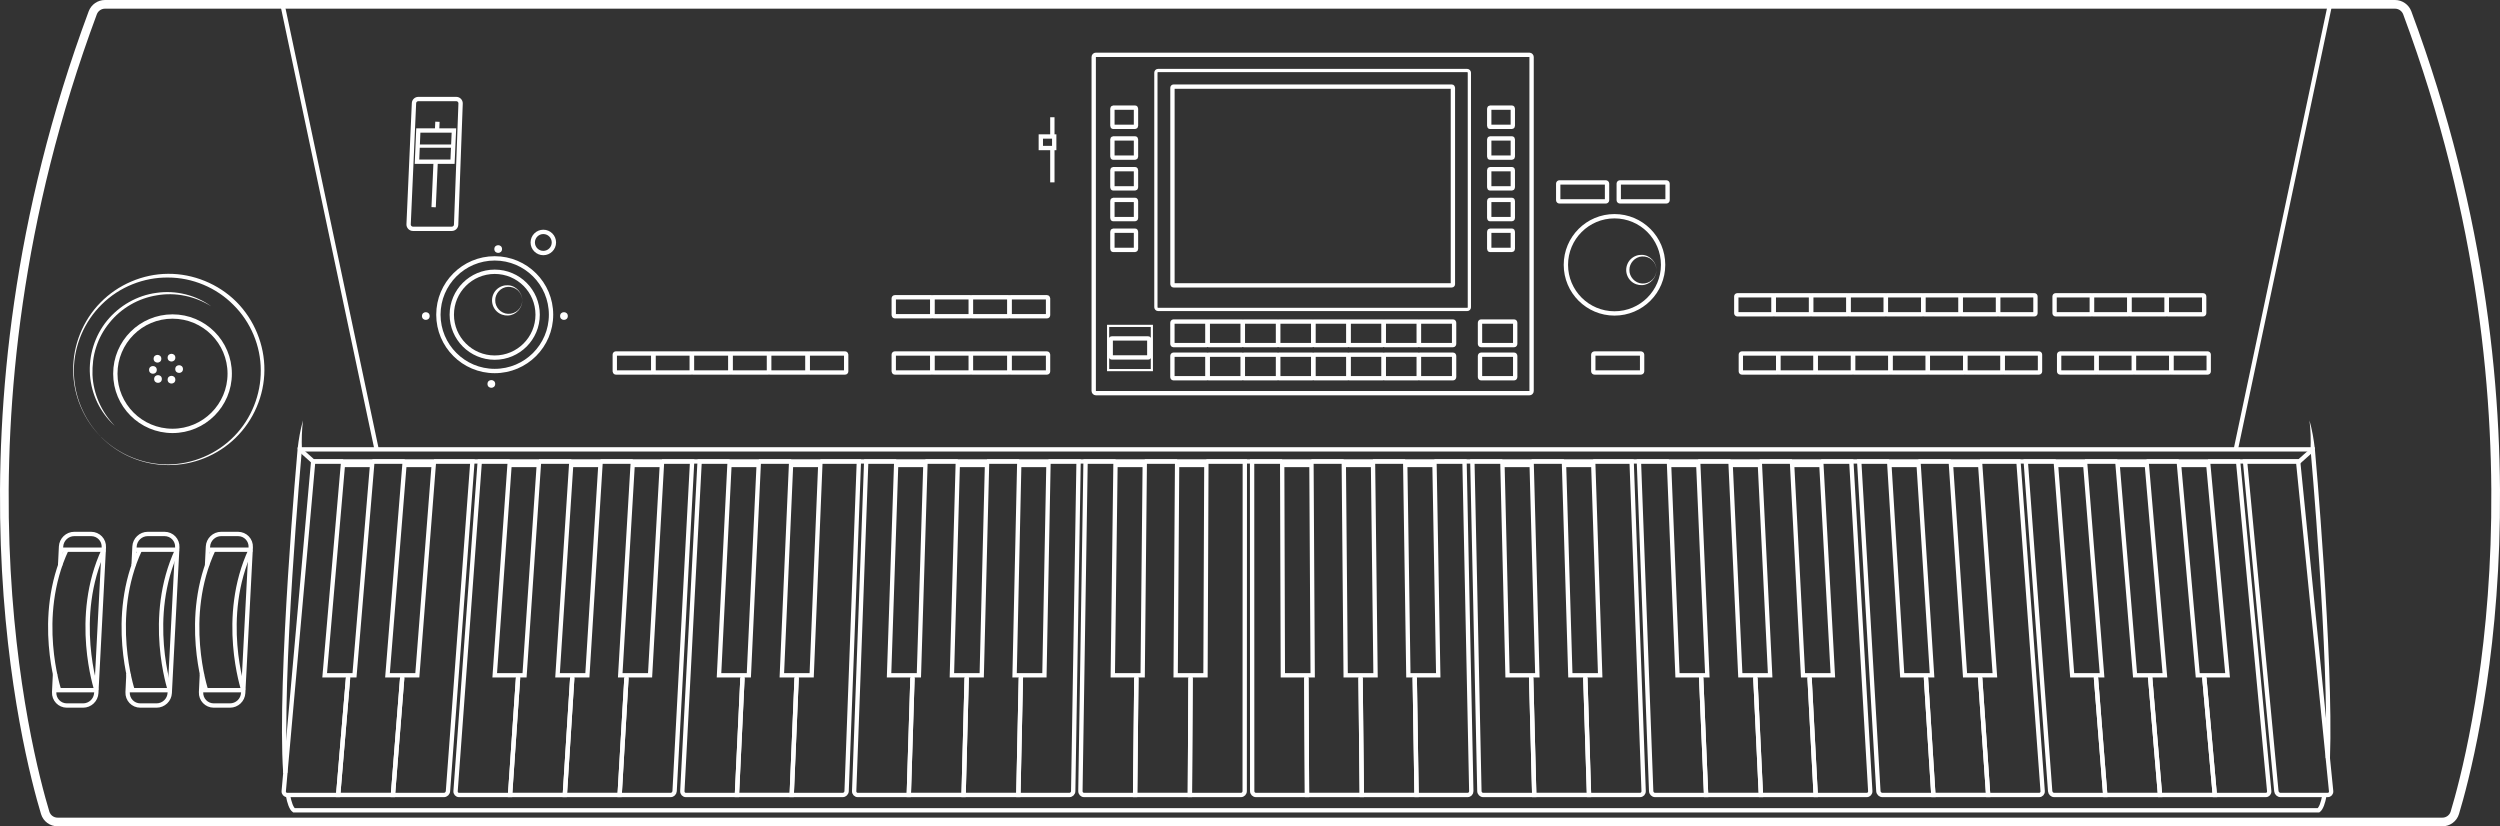 <?xml version="1.0" encoding="UTF-8"?>
<svg id="Calque_2" data-name="Calque 2" xmlns="http://www.w3.org/2000/svg" viewBox="0 0 576.59 190.58">
  <rect x="0" y="0" width="576.59" height="190.58" fill="#333333" stroke="none"/>
  <defs>
    <style>
      .cls-1 {
        fill: #fff;
      }

      .cls-2 {
        stroke-width: 2px;
      }

      .cls-2, .cls-3, .cls-4, .cls-5 {
        fill: none;
        stroke: #fff;
      }

      .cls-3 {
        stroke-width: .5px;
      }

      .cls-5 {
        stroke-width: .75px;
      }
    </style>
  </defs>
  <g id="Layer_1" data-name="Layer 1">
    <g id="Technics_SX-WSA1" data-name="Technics SX-WSA1">
      <path class="cls-4" d="m301.3,156.38l.14,26.97h-11.78c-.47,0-.86-.4-.86-.89l-.02-76.04h6.92"/>
      <polyline class="cls-4" points="313.8 156.38 314.08 183.34 301.44 183.34 301.29 155.75"/>
      <line class="cls-4" x1="302.45" y1="106.42" x2="309.9" y2="106.42"/>
      <polyline class="cls-4" points="326.29 156.38 326.71 183.34 314.08 183.34 313.79 155.75"/>
      <line class="cls-4" x1="316.65" y1="106.42" x2="324.07" y2="106.42"/>
      <path class="cls-4" d="m330.82,106.42h6.95l1.56,76.04c.01.49-.36.89-.84.89h-11.78l-.43-27.59"/>
      <polygon class="cls-4" points="302.47 107.23 295.72 107.23 295.87 155.75 302.75 155.75 302.47 107.23"/>
      <polygon class="cls-4" points="330.85 107.23 324.1 107.23 324.82 155.75 331.71 155.75 330.85 107.23"/>
      <polygon class="cls-4" points="316.67 107.23 309.93 107.23 310.36 155.75 317.25 155.75 316.67 107.23"/>
      <path class="cls-4" d="m262.08,156.38l-.28,26.97h-11.78c-.47,0-.85-.4-.84-.89l1.19-76.04h6.92"/>
      <polyline class="cls-4" points="274.59 155.75 274.43 183.34 261.8 183.34 262.09 155.75"/>
      <line class="cls-4" x1="264.03" y1="106.42" x2="271.49" y2="106.42"/>
      <path class="cls-4" d="m278.23,106.42h8.87l-.03,76.04c0,.49-.38.89-.86.89h-11.78l.15-26.97"/>
      <polygon class="cls-4" points="264.02 107.23 257.27 107.23 256.65 155.75 263.54 155.75 264.02 107.23"/>
      <polygon class="cls-4" points="278.23 107.23 271.48 107.23 271.15 155.75 278.03 155.75 278.23 107.23"/>
      <path class="cls-4" d="m523.08,106.42h6.95l7.61,76.04c.05.49-.29.89-.77.89h-10.92c-.47,0-.89-.4-.94-.89l-7.22-76.04h5.3"/>
      <g>
        <path class="cls-4" d="m392.35,156.38l1.14,26.97h-11.78c-.47,0-.87-.4-.89-.89l-2.83-76.04h6.92"/>
        <polyline class="cls-4" points="404.85 156.38 406.13 183.34 393.49 183.34 392.33 155.75"/>
        <line class="cls-4" x1="391.66" y1="106.42" x2="399.12" y2="106.42"/>
        <polyline class="cls-4" points="417.35 156.38 418.76 183.34 406.13 183.34 404.82 155.75"/>
        <line class="cls-4" x1="405.86" y1="106.42" x2="413.29" y2="106.42"/>
        <path class="cls-4" d="m420.03,106.42h6.95l4.37,76.04c.03.49-.33.89-.8.89h-11.78l-1.44-27.59"/>
        <polygon class="cls-4" points="391.69 107.23 384.95 107.23 386.89 155.75 393.77 155.75 391.69 107.23"/>
        <polygon class="cls-4" points="420.08 107.23 413.33 107.23 415.84 155.75 422.72 155.75 420.08 107.23"/>
        <polygon class="cls-4" points="405.9 107.23 399.15 107.23 401.38 155.75 408.26 155.75 405.9 107.23"/>
        <path class="cls-4" d="m353.14,156.38l.71,26.97h-11.78c-.47,0-.86-.4-.87-.89l-1.62-76.04h6.92"/>
        <polyline class="cls-4" points="365.62 155.75 366.49 183.34 353.85 183.34 353.13 155.75"/>
        <line class="cls-4" x1="353.24" y1="106.42" x2="360.7" y2="106.42"/>
        <path class="cls-4" d="m367.44,106.42h8.87l2.77,76.04c.02.49-.35.89-.82.89h-11.78l-.85-26.97"/>
        <polygon class="cls-4" points="353.26 107.23 346.52 107.23 347.69 155.75 354.57 155.75 353.26 107.23"/>
        <polygon class="cls-4" points="367.47 107.23 360.72 107.23 362.18 155.75 369.06 155.75 367.47 107.23"/>
      </g>
      <g>
        <path class="cls-4" d="m483.41,156.38l2.13,26.97h-11.78c-.47,0-.88-.4-.92-.89l-5.63-76.04h6.92"/>
        <polyline class="cls-4" points="495.86 155.75 498.18 183.34 485.55 183.34 483.36 155.75"/>
        <line class="cls-4" x1="480.87" y1="106.42" x2="488.33" y2="106.42"/>
        <polyline class="cls-4" points="508.35 155.75 510.81 183.34 498.18 183.34 495.86 155.75"/>
        <line class="cls-4" x1="495.07" y1="106.42" x2="502.5" y2="106.42"/>
        <path class="cls-4" d="m509.24,106.42h6.95l7.17,76.04c.05.49-.3.89-.77.89h-11.78l-2.41-26.97"/>
        <polygon class="cls-4" points="480.94 107.23 474.19 107.23 477.92 155.75 484.81 155.75 480.94 107.23"/>
        <polygon class="cls-4" points="509.32 107.23 502.57 107.23 506.88 155.75 513.76 155.75 509.32 107.23"/>
        <polygon class="cls-4" points="495.14 107.23 488.4 107.23 492.42 155.75 499.3 155.75 495.14 107.23"/>
        <path class="cls-4" d="m444.2,156.38l1.71,26.97h-11.78c-.47,0-.88-.4-.91-.89l-4.42-76.04h6.92"/>
        <polyline class="cls-4" points="456.65 155.75 458.54 183.34 445.9 183.34 444.16 155.75"/>
        <line class="cls-4" x1="442.45" y1="106.42" x2="449.91" y2="106.42"/>
        <path class="cls-4" d="m456.66,106.42h8.87l5.58,76.04c.04.49-.32.89-.79.89h-11.78l-1.84-26.97"/>
        <polygon class="cls-4" points="442.51 107.23 435.76 107.23 438.72 155.75 445.6 155.75 442.51 107.23"/>
        <polygon class="cls-4" points="456.71 107.23 449.97 107.23 453.21 155.75 460.09 155.75 456.71 107.23"/>
      </g>
      <path class="cls-4" d="m210.45,156.38l-.85,26.97h-11.78c-.47,0-.84-.4-.82-.89l2.78-76.04h6.92"/>
      <polyline class="cls-4" points="222.95 156.38 222.24 183.34 209.6 183.34 210.47 155.75"/>
      <line class="cls-4" x1="213.44" y1="106.42" x2="220.9" y2="106.42"/>
      <polyline class="cls-4" points="235.45 156.38 234.87 183.34 222.24 183.34 222.97 155.75"/>
      <line class="cls-4" x1="227.64" y1="106.42" x2="235.07" y2="106.42"/>
      <path class="cls-4" d="m241.81,106.42h6.95l-1.24,76.04c0,.49-.4.89-.87.89h-11.78l.59-27.59"/>
      <polygon class="cls-4" points="213.43 107.23 206.68 107.23 205.05 155.75 211.93 155.75 213.43 107.23"/>
      <polygon class="cls-4" points="241.81 107.23 235.07 107.23 234 155.75 240.88 155.75 241.81 107.23"/>
      <polygon class="cls-4" points="227.64 107.23 220.89 107.23 219.54 155.75 226.42 155.75 227.64 107.23"/>
      <path class="cls-4" d="m171.24,156.38l-1.28,26.97h-11.78c-.47,0-.83-.4-.81-.89l3.99-76.04h6.92"/>
      <polyline class="cls-4" points="183.76 155.75 182.6 183.34 169.96 183.34 171.27 155.75"/>
      <line class="cls-4" x1="175.02" y1="106.42" x2="182.48" y2="106.42"/>
      <path class="cls-4" d="m189.22,106.42h8.87l-2.83,76.04c-.02.49-.42.89-.89.89h-11.78l1.14-26.97"/>
      <polygon class="cls-4" points="174.98 107.23 168.24 107.23 165.83 155.75 172.71 155.75 174.98 107.23"/>
      <polygon class="cls-4" points="189.19 107.23 182.44 107.23 180.32 155.75 187.2 155.75 189.19 107.23"/>
      <path class="cls-4" d="m119.48,156.38l-1.84,26.97h-11.78c-.47,0-.83-.4-.79-.89l5.58-76.04h6.92"/>
      <polyline class="cls-4" points="131.98 156.38 130.27 183.34 117.64 183.34 119.52 155.75"/>
      <line class="cls-4" x1="124.31" y1="106.42" x2="131.77" y2="106.42"/>
      <polyline class="cls-4" points="144.48 156.38 142.91 183.34 130.27 183.34 132.02 155.75"/>
      <line class="cls-4" x1="138.51" y1="106.42" x2="145.94" y2="106.42"/>
      <path class="cls-4" d="m152.68,106.42h6.95l-4.04,76.04c-.03.49-.43.89-.9.89h-11.78l1.61-27.59"/>
      <polygon class="cls-4" points="124.27 107.23 117.52 107.23 114.1 155.75 120.98 155.75 124.27 107.23"/>
      <polygon class="cls-4" points="152.65 107.23 145.91 107.23 143.05 155.75 149.93 155.75 152.65 107.23"/>
      <polygon class="cls-4" points="138.48 107.23 131.73 107.23 128.59 155.75 135.47 155.75 138.48 107.23"/>
      <path class="cls-4" d="m80.27,156.38l-2.27,26.97h-11.78c-.47,0-.82-.4-.78-.89l6.79-76.04h6.92"/>
      <polyline class="cls-4" points="92.81 155.75 90.63 183.34 77.99 183.34 80.32 155.75"/>
      <line class="cls-4" x1="85.89" y1="106.42" x2="93.35" y2="106.42"/>
      <path class="cls-4" d="m100.09,106.42h8.87l-5.64,76.04c-.04.49-.45.89-.92.89h-11.78l2.14-26.97"/>
      <polygon class="cls-4" points="85.82 107.23 79.08 107.23 74.88 155.75 81.76 155.75 85.82 107.23"/>
      <polygon class="cls-4" points="100.03 107.23 93.28 107.23 89.37 155.75 96.25 155.75 100.03 107.23"/>
      <path class="cls-1" d="m68.63,103.63c.25-2.27.64-4.5,1.25-6.67-.28,2.23-.33,4.48-.25,6.69l-1-.02Z"/>
      <line class="cls-4" x1="65.14" y1="1" x2="86.86" y2="103.64"/>
      <path class="cls-2" d="m454.09,189.58h109.21c1.32,0,2.49-.86,2.87-2.12,4.09-13.51,24.2-89.92-10.97-184.5-.44-1.17-1.57-1.96-2.82-1.96h-83.49s-335.25,0-335.25,0H24.21c-1.25,0-2.38.78-2.82,1.96C-13.78,97.54,6.34,173.95,10.42,187.46c.38,1.27,1.55,2.12,2.87,2.12h440.79Z"/>
      <path class="cls-4" d="m66.4,183.34c.34,1.87.8,3.11,1.4,3.55h466.93c.59-.44,1.05-1.68,1.39-3.55"/>
      <path class="cls-4" d="m536.88,174.87h0c.83-23.17-3.48-71.23-3.48-71.23H69.13s-4.78,53.16-3.32,74.61"/>
      <polyline class="cls-4" points="533.4 103.64 530.29 106.42 481.52 106.42 121 106.42 72.23 106.42 69.13 103.64"/>
      <path class="cls-1" d="m532.9,103.66c.08-2.21.03-4.46-.25-6.69.61,2.17,1,4.4,1.25,6.67l-1,.02Z"/>
      <line class="cls-4" x1="537.39" y1="1" x2="515.66" y2="103.64"/>
      <rect class="cls-4" x="141.79" y="81.53" width="8.9" height="4.38" rx=".25" ry=".25"/>
      <rect class="cls-4" x="150.68" y="81.53" width="8.9" height="4.38" rx=".25" ry=".25"/>
      <rect class="cls-4" x="159.58" y="81.53" width="8.9" height="4.38" rx=".25" ry=".25"/>
      <rect class="cls-4" x="168.47" y="81.53" width="8.9" height="4.38" rx=".25" ry=".25"/>
      <rect class="cls-4" x="177.37" y="81.53" width="8.9" height="4.38" rx=".25" ry=".25"/>
      <rect class="cls-4" x="186.26" y="81.53" width="8.9" height="4.38" rx=".25" ry=".25"/>
      <path class="cls-4" d="m401.74,81.53h8.14c.13,0,.24.11.24.25v3.88c0,.14-.11.25-.24.25h-8.14c-.13,0-.24-.11-.24-.25v-3.88c0-.14.11-.25.24-.25Z"/>
      <path class="cls-4" d="m367.79,81.53h10.62c.17,0,.32.11.32.25v3.88c0,.14-.14.25-.32.25h-10.62c-.17,0-.32-.11-.32-.25v-3.88c0-.14.14-.25.32-.25Z"/>
      <path class="cls-4" d="m359.7,42.07h10.62c.17,0,.32.11.32.25v3.88c0,.14-.14.25-.32.25h-10.62c-.17,0-.32-.11-.32-.25v-3.88c0-.14.14-.25.32-.25Z"/>
      <path class="cls-4" d="m373.66,42.07h10.62c.17,0,.32.11.32.25v3.88c0,.14-.14.25-.32.25h-10.62c-.17,0-.32-.11-.32-.25v-3.88c0-.14.14-.25.32-.25Z"/>
      <path class="cls-4" d="m410.37,81.53h8.14c.13,0,.24.11.24.25v3.88c0,.14-.11.25-.24.25h-8.14c-.13,0-.24-.11-.24-.25v-3.88c0-.14.11-.25.24-.25Z"/>
      <path class="cls-4" d="m418.99,81.53h8.14c.13,0,.24.11.24.25v3.88c0,.14-.11.25-.24.25h-8.14c-.13,0-.24-.11-.24-.25v-3.88c0-.14.11-.25.24-.25Z"/>
      <path class="cls-4" d="m427.62,81.53h8.14c.13,0,.24.11.24.25v3.88c0,.14-.11.25-.24.25h-8.14c-.13,0-.24-.11-.24-.25v-3.88c0-.14.11-.25.24-.25Z"/>
      <path class="cls-4" d="m436.25,81.53h8.14c.13,0,.24.11.24.25v3.88c0,.14-.11.25-.24.25h-8.14c-.13,0-.24-.11-.24-.25v-3.88c0-.14.11-.25.24-.25Z"/>
      <path class="cls-4" d="m444.87,81.53h8.14c.13,0,.24.11.24.25v3.88c0,.14-.11.25-.24.25h-8.14c-.13,0-.24-.11-.24-.25v-3.88c0-.14.11-.25.24-.25Z"/>
      <path class="cls-4" d="m453.5,81.53h8.14c.13,0,.24.11.24.25v3.88c0,.14-.11.25-.24.25h-8.14c-.13,0-.24-.11-.24-.25v-3.88c0-.14.11-.25.24-.25Z"/>
      <path class="cls-4" d="m462.12,81.53h8.14c.13,0,.24.11.24.25v3.88c0,.14-.11.25-.24.25h-8.14c-.13,0-.24-.11-.24-.25v-3.88c0-.14.11-.25.24-.25Z"/>
      <path class="cls-4" d="m475.15,81.53h8.14c.13,0,.24.11.24.25v3.88c0,.14-.11.25-.24.25h-8.14c-.13,0-.24-.11-.24-.25v-3.88c0-.14.11-.25.24-.25Z"/>
      <path class="cls-4" d="m483.78,81.53h8.14c.13,0,.24.11.24.25v3.88c0,.14-.11.25-.24.25h-8.14c-.13,0-.24-.11-.24-.25v-3.88c0-.14.11-.25.24-.25Z"/>
      <path class="cls-4" d="m492.4,81.53h8.14c.13,0,.24.11.24.25v3.88c0,.14-.11.25-.24.25h-8.14c-.13,0-.24-.11-.24-.25v-3.88c0-.14.11-.25.24-.25Z"/>
      <path class="cls-4" d="m501.03,81.53h8.14c.13,0,.24.11.24.25v3.88c0,.14-.11.25-.24.25h-8.14c-.13,0-.24-.11-.24-.25v-3.88c0-.14.11-.25.24-.25Z"/>
      <path class="cls-4" d="m400.69,68.11h8.14c.13,0,.24.11.24.25v3.88c0,.14-.11.25-.24.25h-8.14c-.13,0-.24-.11-.24-.25v-3.88c0-.14.11-.25.24-.25Z"/>
      <path class="cls-4" d="m409.32,68.11h8.14c.13,0,.24.11.24.25v3.88c0,.14-.11.25-.24.25h-8.14c-.13,0-.24-.11-.24-.25v-3.88c0-.14.11-.25.24-.25Z"/>
      <path class="cls-4" d="m417.94,68.11h8.14c.13,0,.24.11.24.25v3.88c0,.14-.11.25-.24.25h-8.14c-.13,0-.24-.11-.24-.25v-3.88c0-.14.11-.25.24-.25Z"/>
      <path class="cls-4" d="m426.57,68.11h8.14c.13,0,.24.11.24.25v3.88c0,.14-.11.25-.24.25h-8.14c-.13,0-.24-.11-.24-.25v-3.88c0-.14.11-.25.24-.25Z"/>
      <path class="cls-4" d="m435.19,68.11h8.14c.13,0,.24.11.24.25v3.88c0,.14-.11.25-.24.25h-8.14c-.13,0-.24-.11-.24-.25v-3.88c0-.14.11-.25.24-.25Z"/>
      <path class="cls-4" d="m443.82,68.11h8.14c.13,0,.24.11.24.25v3.88c0,.14-.11.25-.24.25h-8.14c-.13,0-.24-.11-.24-.25v-3.88c0-.14.11-.25.24-.25Z"/>
      <path class="cls-4" d="m452.44,68.11h8.14c.13,0,.24.11.24.25v3.88c0,.14-.11.25-.24.25h-8.14c-.13,0-.24-.11-.24-.25v-3.88c0-.14.11-.25.24-.25Z"/>
      <path class="cls-4" d="m461.07,68.11h8.14c.13,0,.24.11.24.25v3.88c0,.14-.11.25-.24.25h-8.14c-.13,0-.24-.11-.24-.25v-3.88c0-.14.11-.25.24-.25Z"/>
      <path class="cls-4" d="m474.1,68.11h8.14c.13,0,.24.11.24.25v3.88c0,.14-.11.25-.24.25h-8.14c-.13,0-.24-.11-.24-.25v-3.88c0-.14.11-.25.24-.25Z"/>
      <path class="cls-4" d="m482.72,68.11h8.14c.13,0,.24.11.24.25v3.88c0,.14-.11.25-.24.25h-8.14c-.13,0-.24-.11-.24-.25v-3.88c0-.14.11-.25.24-.25Z"/>
      <path class="cls-4" d="m491.35,68.11h8.14c.13,0,.24.11.24.25v3.88c0,.14-.11.25-.24.25h-8.14c-.13,0-.24-.11-.24-.25v-3.88c0-.14.11-.25.24-.25Z"/>
      <path class="cls-4" d="m499.98,68.11h8.14c.13,0,.24.11.24.25v3.88c0,.14-.11.25-.24.25h-8.14c-.13,0-.24-.11-.24-.25v-3.88c0-.14.11-.25.24-.25Z"/>
      <rect class="cls-4" x="206.13" y="81.53" width="8.9" height="4.38" rx=".25" ry=".25"/>
      <rect class="cls-4" x="215.03" y="81.53" width="8.9" height="4.38" rx=".25" ry=".25"/>
      <rect class="cls-4" x="223.92" y="81.53" width="8.9" height="4.38" rx=".25" ry=".25"/>
      <rect class="cls-4" x="232.82" y="81.53" width="8.9" height="4.38" rx=".25" ry=".25"/>
      <rect class="cls-4" x="256.17" y="78.06" width="8.9" height="4.38" rx=".25" ry=".25"/>
      <path class="cls-4" d="m270.63,81.81h7.66c.13,0,.23.14.23.31v4.81c0,.17-.1.31-.23.31h-7.66c-.13,0-.23-.14-.23-.31v-4.81c0-.17.1-.31.23-.31Z"/>
      <path class="cls-4" d="m278.75,81.81h7.66c.13,0,.23.14.23.31v4.81c0,.17-.1.31-.23.31h-7.66c-.13,0-.23-.14-.23-.31v-4.81c0-.17.1-.31.23-.31Z"/>
      <path class="cls-4" d="m286.88,81.81h7.66c.13,0,.23.14.23.31v4.81c0,.17-.1.31-.23.31h-7.66c-.13,0-.23-.14-.23-.31v-4.81c0-.17.1-.31.23-.31Z"/>
      <path class="cls-4" d="m295,81.81h7.66c.13,0,.23.14.23.31v4.81c0,.17-.1.31-.23.31h-7.66c-.13,0-.23-.14-.23-.31v-4.81c0-.17.1-.31.23-.31Z"/>
      <path class="cls-4" d="m303.12,81.81h7.66c.13,0,.23.14.23.31v4.81c0,.17-.1.31-.23.31h-7.66c-.13,0-.23-.14-.23-.31v-4.81c0-.17.1-.31.23-.31Z"/>
      <path class="cls-4" d="m311.24,81.81h7.66c.13,0,.23.14.23.31v4.81c0,.17-.1.31-.23.31h-7.66c-.13,0-.23-.14-.23-.31v-4.81c0-.17.1-.31.23-.31Z"/>
      <path class="cls-4" d="m319.36,81.81h7.66c.13,0,.23.14.23.31v4.81c0,.17-.1.31-.23.31h-7.66c-.13,0-.23-.14-.23-.31v-4.81c0-.17.1-.31.23-.31Z"/>
      <path class="cls-4" d="m327.48,81.81h7.66c.13,0,.23.14.23.31v4.81c0,.17-.1.31-.23.31h-7.66c-.13,0-.23-.14-.23-.31v-4.81c0-.17.1-.31.23-.31Z"/>
      <path class="cls-4" d="m270.63,74.16h7.66c.13,0,.23.14.23.31v4.81c0,.17-.1.31-.23.31h-7.66c-.13,0-.23-.14-.23-.31v-4.81c0-.17.1-.31.23-.31Z"/>
      <path class="cls-4" d="m256.71,53.21h5.14c.08,0,.15.11.15.25v3.92c0,.14-.07.25-.15.25h-5.14c-.08,0-.15-.11-.15-.25v-3.92c0-.14.07-.25.15-.25Z"/>
      <path class="cls-4" d="m256.71,46.11h5.14c.08,0,.15.11.15.25v3.92c0,.14-.07.25-.15.25h-5.14c-.08,0-.15-.11-.15-.25v-3.92c0-.14.07-.25.15-.25Z"/>
      <path class="cls-4" d="m256.71,39.02h5.14c.08,0,.15.11.15.25v3.92c0,.14-.07.25-.15.25h-5.14c-.08,0-.15-.11-.15-.25v-3.92c0-.14.07-.25.15-.25Z"/>
      <path class="cls-4" d="m256.71,31.93h5.14c.08,0,.15.11.15.25v3.92c0,.14-.07.25-.15.25h-5.14c-.08,0-.15-.11-.15-.25v-3.92c0-.14.07-.25.15-.25Z"/>
      <path class="cls-4" d="m256.71,24.83h5.14c.08,0,.15.11.15.25v3.92c0,.14-.07.25-.15.25h-5.14c-.08,0-.15-.11-.15-.25v-3.92c0-.14.07-.25.15-.25Z"/>
      <path class="cls-4" d="m343.62,53.21h5.14c.08,0,.15.11.15.25v3.92c0,.14-.07.25-.15.25h-5.14c-.08,0-.15-.11-.15-.25v-3.92c0-.14.07-.25.15-.25Z"/>
      <path class="cls-4" d="m343.62,46.11h5.14c.08,0,.15.11.15.25v3.92c0,.14-.07.25-.15.25h-5.14c-.08,0-.15-.11-.15-.25v-3.92c0-.14.07-.25.15-.25Z"/>
      <path class="cls-4" d="m343.62,39.02h5.14c.08,0,.15.11.15.25v3.92c0,.14-.07.25-.15.25h-5.14c-.08,0-.15-.11-.15-.25v-3.92c0-.14.07-.25.15-.25Z"/>
      <path class="cls-4" d="m343.62,31.93h5.14c.08,0,.15.11.15.25v3.92c0,.14-.07.25-.15.25h-5.14c-.08,0-.15-.11-.15-.25v-3.92c0-.14.07-.25.15-.25Z"/>
      <path class="cls-4" d="m343.62,24.83h5.14c.08,0,.15.11.15.25v3.92c0,.14-.07.25-.15.25h-5.14c-.08,0-.15-.11-.15-.25v-3.92c0-.14.07-.25.15-.25Z"/>
      <path class="cls-4" d="m278.75,74.16h7.66c.13,0,.23.14.23.31v4.81c0,.17-.1.31-.23.31h-7.66c-.13,0-.23-.14-.23-.31v-4.81c0-.17.1-.31.23-.31Z"/>
      <path class="cls-4" d="m286.88,74.16h7.66c.13,0,.23.14.23.31v4.81c0,.17-.1.31-.23.31h-7.66c-.13,0-.23-.14-.23-.31v-4.81c0-.17.1-.31.23-.31Z"/>
      <path class="cls-4" d="m295,74.16h7.66c.13,0,.23.14.23.31v4.81c0,.17-.1.31-.23.31h-7.66c-.13,0-.23-.14-.23-.31v-4.81c0-.17.1-.31.23-.31Z"/>
      <path class="cls-4" d="m303.12,74.16h7.66c.13,0,.23.14.23.31v4.81c0,.17-.1.31-.23.31h-7.66c-.13,0-.23-.14-.23-.31v-4.81c0-.17.1-.31.23-.31Z"/>
      <path class="cls-4" d="m311.24,74.16h7.66c.13,0,.23.14.23.31v4.81c0,.17-.1.31-.23.31h-7.66c-.13,0-.23-.14-.23-.31v-4.81c0-.17.1-.31.23-.31Z"/>
      <path class="cls-4" d="m319.36,74.16h7.66c.13,0,.23.14.23.31v4.81c0,.17-.1.31-.23.31h-7.66c-.13,0-.23-.14-.23-.31v-4.81c0-.17.1-.31.23-.31Z"/>
      <path class="cls-4" d="m327.48,74.16h7.66c.13,0,.23.14.23.31v4.81c0,.17-.1.31-.23.31h-7.66c-.13,0-.23-.14-.23-.31v-4.81c0-.17.1-.31.23-.31Z"/>
      <path class="cls-4" d="m341.57,81.81h7.66c.13,0,.23.14.23.31v4.81c0,.17-.1.31-.23.31h-7.66c-.13,0-.23-.14-.23-.31v-4.81c0-.17.1-.31.23-.31Z"/>
      <path class="cls-4" d="m341.57,74.16h7.66c.13,0,.23.14.23.31v4.81c0,.17-.1.31-.23.31h-7.66c-.13,0-.23-.14-.23-.31v-4.81c0-.17.1-.31.23-.31Z"/>
      <rect class="cls-4" x="206.13" y="68.56" width="8.9" height="4.38" rx=".25" ry=".25"/>
      <rect class="cls-4" x="215.03" y="68.56" width="8.9" height="4.38" rx=".25" ry=".25"/>
      <rect class="cls-4" x="223.92" y="68.56" width="8.9" height="4.38" rx=".25" ry=".25"/>
      <rect class="cls-4" x="232.82" y="68.56" width="8.9" height="4.38" rx=".25" ry=".25"/>
      <circle class="cls-4" cx="125.31" cy="55.92" r="2.44"/>
      <rect class="cls-3" x="255.57" y="75.16" width="10.09" height="10.2"/>
      <rect class="cls-4" x="252.25" y="12.64" width="100.99" height="78.04" rx=".5" ry=".5"/>
      <rect class="cls-5" x="266.59" y="16.26" width="72.3" height="55.11" rx=".5" ry=".5"/>
      <rect class="cls-4" x="270.41" y="19.98" width="64.68" height="45.83" rx=".25" ry=".25"/>
      <rect class="cls-4" x="240.05" y="31.48" width="3.09" height="2.66"/>
      <line class="cls-4" x1="242.71" y1="42.06" x2="242.71" y2="34.13"/>
      <line class="cls-4" x1="242.71" y1="31.48" x2="242.71" y2="27.04"/>
      <g>
        <circle class="cls-4" cx="372.36" cy="61.08" r="11.21"/>
        <path class="cls-1" d="m382.03,62.27c.04,1.74-1.43,3.42-3.3,3.49-.91.05-1.87-.28-2.56-.93-.7-.65-1.11-1.6-1.11-2.56,0-.96.41-1.92,1.11-2.56.7-.65,1.65-.98,2.56-.93,1.87.07,3.34,1.75,3.3,3.49Zm0,0c0-.87-.37-1.72-1-2.3-.63-.58-1.48-.86-2.3-.82-1.67.07-2.96,1.58-2.93,3.12-.04,1.54,1.26,3.04,2.93,3.12.82.05,1.67-.24,2.3-.82.63-.58,1-1.43,1-2.3Z"/>
      </g>
      <g>
        <circle class="cls-4" cx="114.1" cy="72.58" r="12.99"/>
        <circle class="cls-4" cx="114.1" cy="72.58" r="9.9"/>
        <path class="cls-1" d="m120.45,69.28c.04,1.74-1.43,3.42-3.3,3.49-.91.05-1.86-.28-2.56-.93-.7-.64-1.11-1.6-1.11-2.56,0-.96.41-1.92,1.11-2.56.7-.65,1.65-.98,2.56-.93,1.87.07,3.34,1.75,3.3,3.49Zm0,0c0-.87-.37-1.72-1-2.3-.63-.58-1.48-.86-2.3-.82-1.67.07-2.96,1.57-2.93,3.11-.04,1.54,1.25,3.04,2.93,3.11.81.05,1.67-.24,2.3-.82.63-.58,1-1.43,1-2.3Z"/>
      </g>
      <circle class="cls-1" cx="114.9" cy="57.44" r=".89"/>
      <circle class="cls-1" cx="36.32" cy="82.74" r=".89"/>
      <circle class="cls-1" cx="39.55" cy="82.49" r=".89"/>
      <circle class="cls-1" cx="41.31" cy="85.12" r=".89"/>
      <circle class="cls-1" cx="39.55" cy="87.57" r=".89"/>
      <circle class="cls-1" cx="36.44" cy="87.41" r=".89"/>
      <circle class="cls-1" cx="35.27" cy="85.31" r=".89"/>
      <circle class="cls-1" cx="130.07" cy="72.89" r=".89"/>
      <circle class="cls-1" cx="98.21" cy="72.89" r=".89"/>
      <circle class="cls-1" cx="113.32" cy="88.55" r=".89"/>
      <path class="cls-1" d="m23.34,100.8c-4.07-4.01-6.46-9.68-6.46-15.42-.07-5.73,2.22-11.47,6.28-15.59,4.03-4.14,9.76-6.61,15.59-6.64,5.83-.05,11.63,2.33,15.77,6.46,4.13,4.14,6.51,9.94,6.46,15.77-.02,5.83-2.49,11.57-6.64,15.6-4.12,4.06-9.86,6.35-15.6,6.28-5.74,0-11.41-2.39-15.42-6.46Zm0,0c4.05,4.04,9.72,6.36,15.42,6.31,5.7-.03,11.3-2.44,15.24-6.49,3.97-4.03,6.2-9.64,6.14-15.24,0-5.61-2.33-11.14-6.31-15.06-3.92-3.98-9.46-6.31-15.06-6.31-5.6-.07-11.21,2.16-15.24,6.14-4.05,3.94-6.47,9.54-6.49,15.24-.05,5.7,2.27,11.37,6.31,15.42Z"/>
      <circle class="cls-4" cx="39.79" cy="86.19" r="13.19"/>
      <path class="cls-1" d="m26.41,98.15c-1.64-1.47-2.97-3.28-3.95-5.27-.96-2-1.55-4.18-1.71-6.41-.32-4.45,1.09-9.03,3.93-12.51,2.84-3.47,6.99-5.85,11.43-6.42,4.42-.65,9.05.5,12.59,3.1-3.72-2.33-8.25-3.28-12.51-2.53-4.26.67-8.24,2.95-10.93,6.32-1.37,1.66-2.43,3.58-3.08,5.63-.68,2.05-.9,4.22-.85,6.38.18,4.32,2.04,8.55,5.09,11.71Z"/>
      <g>
        <path class="cls-4" d="m96.47,22.84h8.76c.57,0,1.02.47,1,1.04l-1.03,27.93c-.02.54-.46.96-1,.96h-8.96c-.57,0-1.02-.48-1-1.04l1.24-27.93c.02-.53.46-.96,1-.96Z"/>
        <g>
          <polygon class="cls-4" points="104.37 37.3 96.17 37.3 96.48 30.1 104.69 30.1 104.37 37.3"/>
          <line class="cls-5" x1="96.33" y1="33.7" x2="104.53" y2="33.7"/>
        </g>
        <line class="cls-4" x1="100.48" y1="37.3" x2="100.01" y2="47.79"/>
        <line class="cls-4" x1="100.89" y1="28.08" x2="100.8" y2="30.09"/>
      </g>
      <g>
        <path class="cls-4" d="m47.75,130.41l.21-4.35c.08-1.62,1.43-2.91,3.05-2.91h3.88c1.7,0,3.03,1.4,2.94,3.1l-.03.57-1.68,32.35-.03.65c-.08,1.62-1.43,2.9-3.05,2.9h-3.73c-1.7,0-3.02-1.4-2.94-3.09l.2-4.22"/>
        <line class="cls-4" x1="57.83" y1="126.78" x2="47.93" y2="126.78"/>
        <line class="cls-4" x1="46.39" y1="159.18" x2="56.13" y2="159.18"/>
        <path class="cls-4" d="m56.13,159.18s-5.58-16.85,1.7-32.4"/>
        <path class="cls-4" d="m47.52,159.18s-5.58-16.85,1.7-32.4"/>
      </g>
      <g>
        <path class="cls-4" d="m30.81,130.41l.21-4.35c.08-1.62,1.43-2.91,3.05-2.91h3.88c1.7,0,3.03,1.4,2.94,3.1l-.03.57-1.68,32.35-.03.65c-.08,1.62-1.43,2.9-3.05,2.9h-3.73c-1.7,0-3.02-1.4-2.94-3.09l.2-4.22"/>
        <line class="cls-4" x1="40.89" y1="126.78" x2="30.99" y2="126.78"/>
        <line class="cls-4" x1="29.45" y1="159.18" x2="39.19" y2="159.18"/>
        <path class="cls-4" d="m39.19,159.18s-5.58-16.85,1.7-32.4"/>
        <path class="cls-4" d="m30.58,159.18s-5.58-16.85,1.7-32.4"/>
      </g>
      <g>
        <path class="cls-4" d="m13.87,130.41l.21-4.35c.08-1.62,1.43-2.91,3.05-2.91h3.88c1.7,0,3.03,1.4,2.94,3.1l-.03.57-1.68,32.35-.03.65c-.08,1.62-1.43,2.9-3.05,2.9h-3.73c-1.7,0-3.02-1.4-2.94-3.09l.2-4.22"/>
        <line class="cls-4" x1="23.94" y1="126.78" x2="14.05" y2="126.78"/>
        <line class="cls-4" x1="12.5" y1="159.18" x2="22.25" y2="159.18"/>
        <path class="cls-4" d="m22.25,159.18s-5.58-16.85,1.7-32.4"/>
        <path class="cls-4" d="m13.63,159.18s-5.58-16.85,1.7-32.4"/>
      </g>
    </g>
  </g>
</svg>